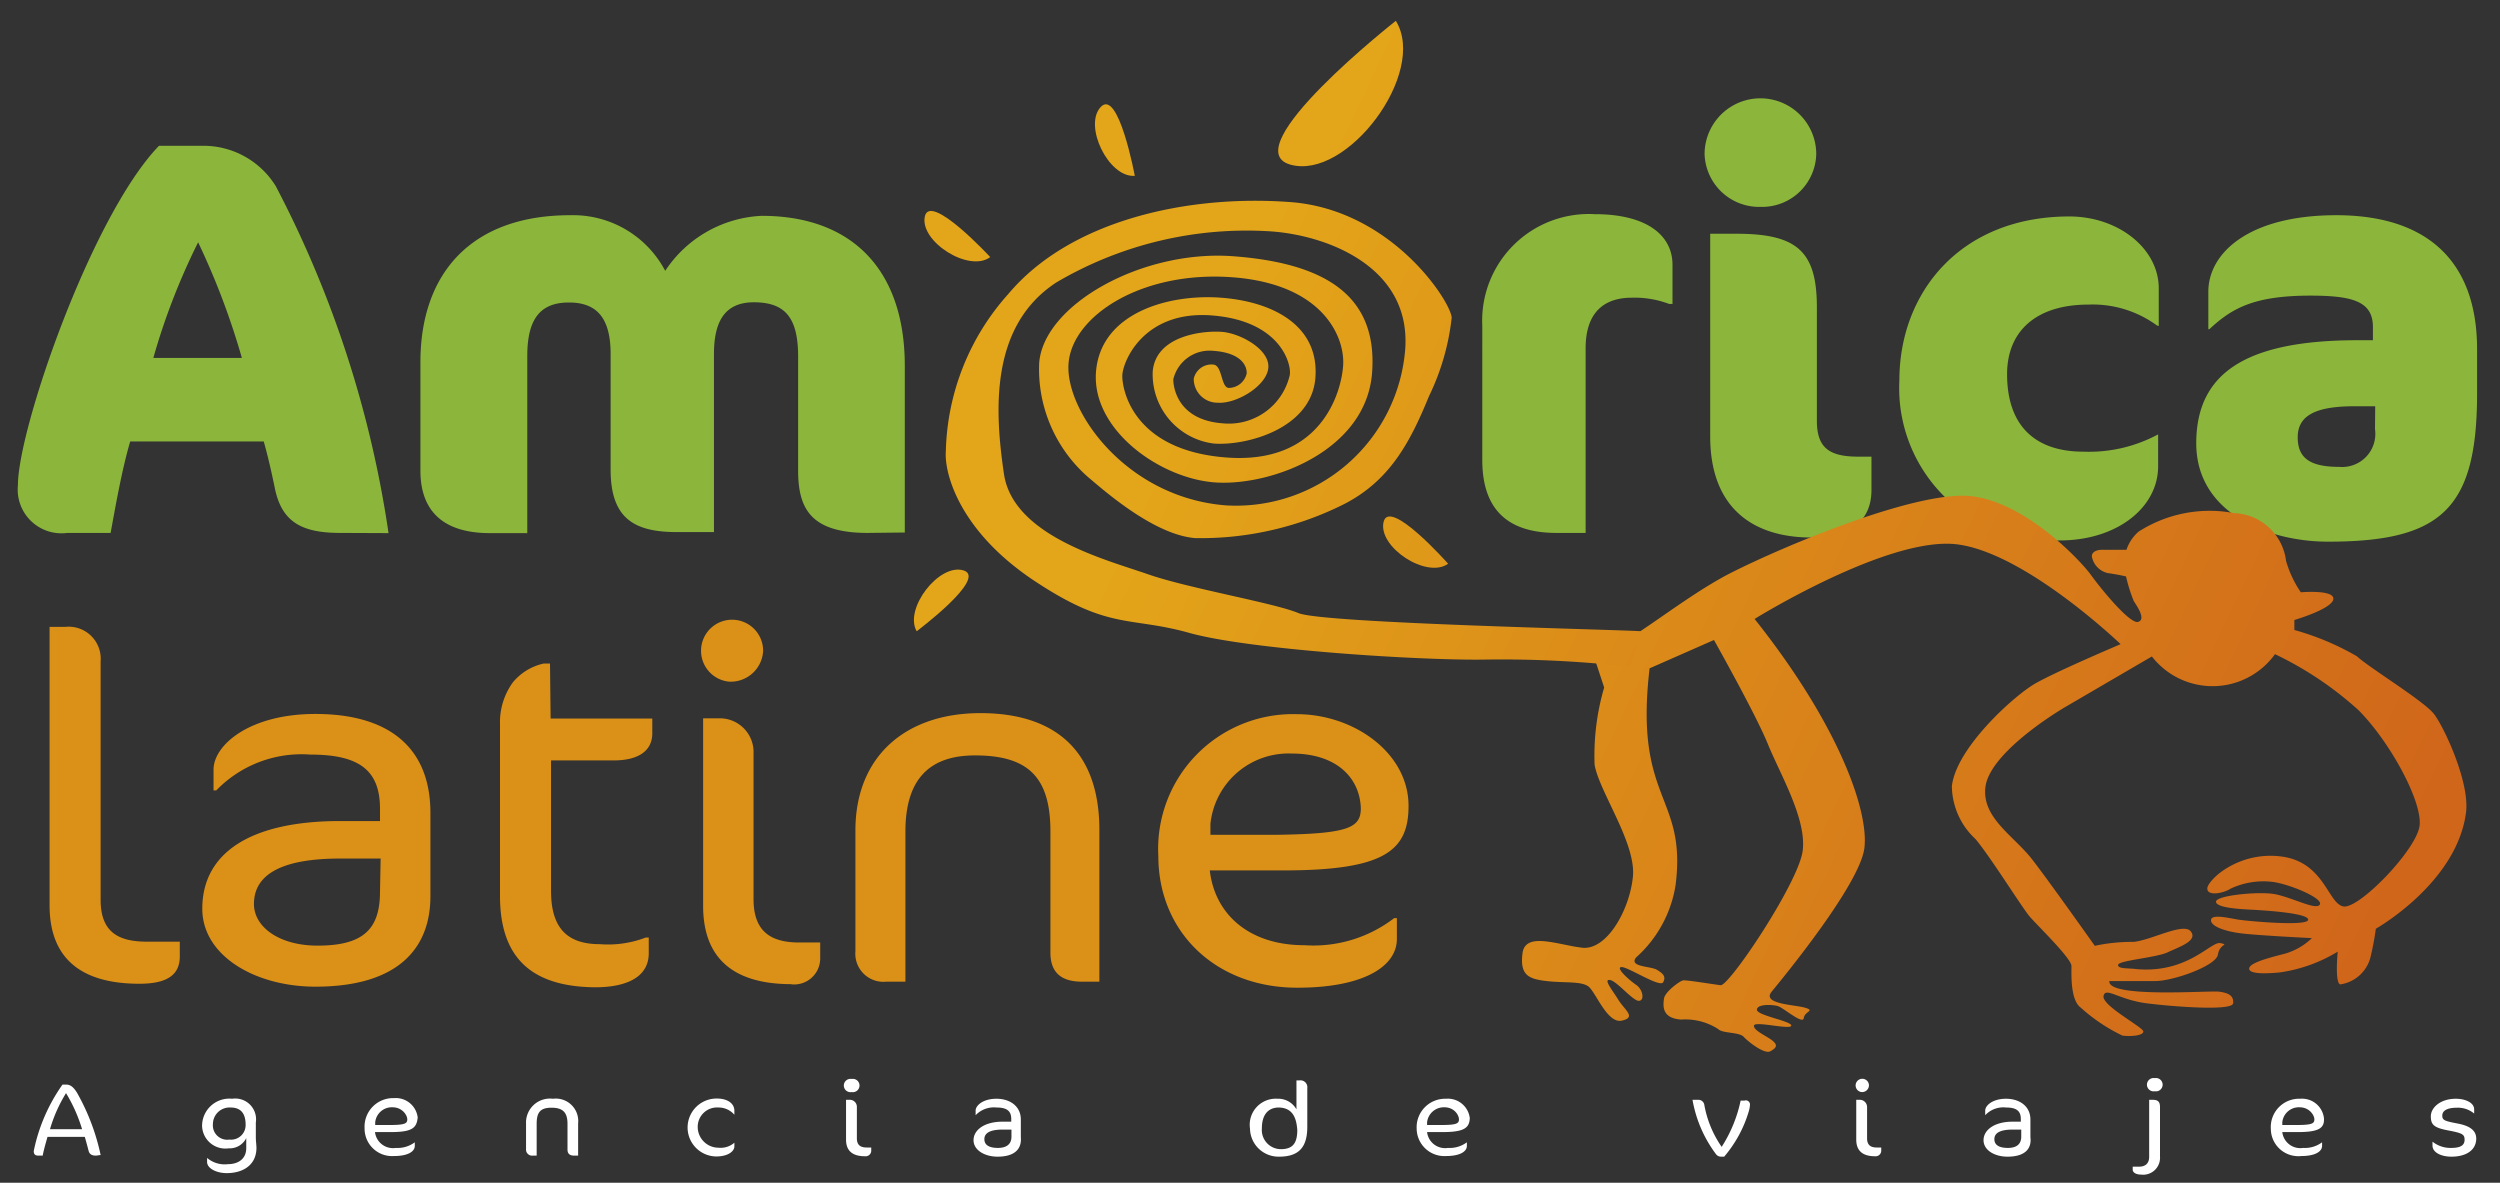 <svg xmlns="http://www.w3.org/2000/svg" xmlns:xlink="http://www.w3.org/1999/xlink" id="b0e69867-97f3-4504-bacb-8cd8c0a90099" data-name="Capa 1" viewBox="0 0 120 56.77"><rect x="0" y="0" width="120" height="56.77" fill="#333333" stroke="none"/><defs><linearGradient id="a2d7a7c0-c91e-4248-abdc-38c644f125a8" x1="55.47" y1="19.11" x2="112.92" y2="46.43" gradientUnits="userSpaceOnUse"><stop offset="0" stop-color="#e3a519"></stop><stop offset="1" stop-color="#d0661a"></stop></linearGradient><linearGradient id="a1eb086e-710f-4dec-af07-e78d5a335e79" x1="56.94" y1="19.13" x2="109.65" y2="44.19" xlink:href="#a2d7a7c0-c91e-4248-abdc-38c644f125a8"></linearGradient><linearGradient id="f2e7f289-9b46-4022-9aef-5562f86cb989" x1="64.85" y1="4.66" x2="122.3" y2="31.97" xlink:href="#a2d7a7c0-c91e-4248-abdc-38c644f125a8"></linearGradient><linearGradient id="e5a770ed-41f0-4c44-90b4-c29b8537b2d8" x1="58.71" y1="17.57" x2="116.18" y2="44.89" xlink:href="#a2d7a7c0-c91e-4248-abdc-38c644f125a8"></linearGradient><linearGradient id="b5c1f88b-2dc8-40ae-85d8-6e8d5a5c7f35" x1="57.08" y1="21.01" x2="114.53" y2="48.32" xlink:href="#a2d7a7c0-c91e-4248-abdc-38c644f125a8"></linearGradient><linearGradient id="b7036b5b-f202-4e4a-8dbf-fb989cb95d89" x1="51.84" y1="32.01" x2="109.31" y2="59.33" xlink:href="#a2d7a7c0-c91e-4248-abdc-38c644f125a8"></linearGradient><linearGradient id="a739184f-9167-4ae9-b74a-1d2506d359c4" x1="61.99" y1="10.68" x2="119.45" y2="38" xlink:href="#a2d7a7c0-c91e-4248-abdc-38c644f125a8"></linearGradient></defs><path d="M16.33,25.58c-1.86,0-2.83-.53-3.15-2.21-.14-.67-.3-1.4-.52-2.18H6.25c-.4,1.35-.73,3.24-.94,4.39H3.23A2.1,2.1,0,0,1,.86,23.29C.86,20.6,4.39,10.36,7.63,7h2a4.08,4.08,0,0,1,3.61,1.94,52.17,52.17,0,0,1,5.41,16.65ZM9.51,11.63a32,32,0,0,0-2.15,5.55h4.25A35.64,35.64,0,0,0,9.51,11.63Z" fill="#8bb63b"></path><path d="M41.65,25.58c-2.72,0-3.34-1.15-3.34-3V17.12c0-1.91-.65-2.61-2.13-2.61S34.27,15.56,34.27,17v8.54H32.49c-2.07,0-3.18-.67-3.18-3V17c0-1.75-.67-2.48-2-2.48s-2,.73-2,2.56v8.51H23.52c-2.29,0-3.34-1.1-3.34-3v-5.2c0-4.31,2.48-7.06,7.19-7.06A5,5,0,0,1,31.93,13a5.87,5.87,0,0,1,4.63-2.64c4.31,0,6.87,2.56,6.87,7.2v8Z" fill="#8bb63b"></path><path d="M80.12,14.59a4.67,4.67,0,0,0-1.8-.3c-1.24,0-2.21.62-2.21,2.43v8.86h-1.4c-2.21,0-3.56-1-3.56-3.5V15.64a5.12,5.12,0,0,1,5.39-5.36c2.56,0,3.74,1.05,3.74,2.43v1.88Z" fill="#8bb63b"></path><path d="M84.51,9.93A2.62,2.62,0,0,1,81.82,7.4a2.68,2.68,0,0,1,5.36,0A2.6,2.6,0,0,1,84.51,9.93ZM86.94,25.8c-2.72,0-4.85-1.35-4.85-4.85V11.22h1.26c2.91,0,3.86.84,3.86,3.53V20.2c0,1.32.62,1.72,2,1.72h.62v1.51C89.87,25.21,88.53,25.8,86.94,25.8Z" fill="#8bb63b"></path><path d="M103.53,15.62a5.22,5.22,0,0,0-3.28-1c-2.51,0-3.91,1.27-3.91,3.34,0,2.53,1.4,3.72,3.66,3.72a7,7,0,0,0,3.59-.83h0v1.53c0,2-2,3.56-4.71,3.56a7.32,7.32,0,0,1-7.71-7.68c0-4.23,2.94-7.87,8.16-7.87,2.35,0,4.29,1.54,4.29,3.45v1.81Z" fill="#8bb63b"></path><path d="M111.75,26c-2.86,0-6.33-1.35-6.33-4.72s2.37-4.95,7.76-4.95h.72V15.7c0-1.22-.94-1.51-3-1.51-2.77,0-3.8.64-4.85,1.61H106V14c0-1.83,1.91-3.67,6.14-3.67s6.76,2.08,6.76,6.44v2.29C118.86,24.45,117.14,26,111.75,26Zm2.26-6.5h-1c-1.94,0-2.72.49-2.72,1.49s.59,1.42,2,1.42A1.59,1.59,0,0,0,114,20.6Z" fill="#8bb63b"></path><path d="M77,33a11.63,11.63,0,0,0-.46,3.7c.21,1.28,2,3.77,1.84,5.38s-1.26,3.55-2.44,3.41-2.73-.78-2.86.27.29,1.23,1.15,1.33,1.64,0,2,.25.91,1.81,1.62,1.65.14-.5-.17-1-.73-1-.4-.95,1.09,1,1.38,1,.21-.54-.13-.77-1-.83-.7-.85,1.85,1,2,.73,0-.42-.3-.6-1.36-.13-1-.59a5.87,5.87,0,0,0,1.9-3.49c.54-4.32-2-4-1.25-10.39l3.09-1.36s2,3.55,2.59,5,1.86,3.58,1.67,5.11S83,47.34,82.59,47.29s-1.66-.26-1.81-.23-.87.55-.91.88-.12.93.82,1a2.9,2.9,0,0,1,1.79.46c.2.21,1,.13,1.22.37s1,.85,1.28.69.37-.28.11-.5-.93-.49-.9-.73,1.77.22,1.79,0-1.68-.49-1.65-.77.74-.24,1-.17,1.21.91,1.25.58.57-.35.06-.5-2.09-.17-1.6-.77,4.23-5.13,4.45-6.89-1.2-5.88-5.27-11c0,0,6.44-4,9.73-3.58s7.84,4.79,7.84,4.79-3.09,1.31-4.1,1.89-3.78,3.07-4,4.92a3.51,3.51,0,0,0,1.14,2.55c.74.89,2.23,3.29,2.6,3.72s2,2,2,2.37-.06,1.64.45,2a8.38,8.38,0,0,0,2,1.34c.42.05,1,0,1-.2s-2-1.24-1.91-1.7.73.18,2.08.35,4.1.37,4.14,0-.22-.5-.68-.56-5.37.32-5.26-.51l2.21,0c.84,0,2.91-.72,3-1.27s.57-.45.12-.55-1.55,1.45-4,1.25c-.42-.06-.94,0-.91-.21s1.83-.34,2.38-.6,1.46-.55,1.11-1-1.89.42-2.75.5a8.53,8.53,0,0,0-1.86.19s-2.12-3-3-4.14-2.43-2-2.25-3.48,2.86-3.28,3.93-3.9l4.06-2.37a3.69,3.69,0,0,0,5.91-.11,16.63,16.63,0,0,1,4,2.68c1.51,1.51,3.08,4.39,2.94,5.55s-2.9,4-3.65,3.88-.91-2.14-3-2.4-3.54,1.16-3.54,1.54.78.23,1.13,0a3.71,3.71,0,0,1,2-.32c.79.1,2.45.78,2.27,1.09s-1.46-.42-2.29-.52-2.65.09-2.69.37,1,.36,1.6.39,2.86.16,2.82.49-2.88.06-3.3,0-1.32-.3-1.36,0,.64.55,1.43.65,3.41.23,3.41.23a3.11,3.11,0,0,1-1.27.74c-.73.19-1.75.44-1.74.73s1,.22,1.44.18a7.29,7.29,0,0,0,2.81-1s-.15,1.54.13,1.57A1.76,1.76,0,0,0,113.77,46a13.53,13.53,0,0,0,.27-1.42s3.9-2.2,4.33-5.59c.18-1.44-1.05-4.09-1.54-4.72s-3.11-2.22-3.7-2.77a12.81,12.81,0,0,0-3-1.26l0-.48s1.81-.53,1.87-1-1.56-.33-1.56-.33a5.2,5.2,0,0,1-.71-1.51,2.61,2.61,0,0,0-2.49-2.29,6.32,6.32,0,0,0-4.59.89,2,2,0,0,0-.58.87s-.9,0-1.18,0-.53.13-.47.37a1,1,0,0,0,.76.75c.46.06.87.16.87.16a7.57,7.57,0,0,0,.37,1.18c.16.25.6.88.21,1s-1.78-1.58-2.27-2.26-3.1-3.45-5.7-3.77S85.6,26.22,83.08,27.5s-5.55,4-6.61,3.89" fill="url(#a2d7a7c0-c91e-4248-abdc-38c644f125a8)"></path><path d="M78.76,30.3c-1-.08-15.27-.38-16.43-.87s-5.3-1.19-7.24-1.87-6.46-1.82-6.9-4.81-.7-7.09,2.51-9.19a18,18,0,0,1,10.36-2.45c2.73.21,6.68,1.74,6.39,5.66a8.15,8.15,0,0,1-8.58,7.49c-4.79-.36-7.75-4.52-7.58-6.81s3.52-4.47,7.88-4.14,5.4,2.89,5.3,4.25-1.11,4.74-5.6,4.4-5-3.25-5-3.91,1-3.16,4.29-2.91S62,17.46,61.91,18a3,3,0,0,1-3.22,2.32c-2.29-.17-2.38-1.91-2.37-2.12a1.79,1.79,0,0,1,1.92-1.36c1.41.1,1.62.78,1.6,1.09a.89.89,0,0,1-.85.69c-.39,0-.31-1.09-.75-1.12a.87.87,0,0,0-.94.68,1.14,1.14,0,0,0,1.15,1.15c.88.07,2.36-.8,2.43-1.68S59.54,16,58.66,15.93s-3.19.16-3.33,1.91a3.35,3.35,0,0,0,2.93,3.45c1.54.12,4.7-.7,4.88-3.17s-2-3.64-4.53-3.83-5.76.73-6,3.53S55.7,23,58.38,23.16s7.2-1.53,7.48-5.27-2.3-5.26-6.66-5.59-9.11,2.32-9.32,5.13a6.88,6.88,0,0,0,2.37,5.49c.75.63,3.15,2.76,5.13,2.91a15.34,15.34,0,0,0,7.21-1.67c2.12-1.12,3.09-2.91,4-5.14a11.5,11.5,0,0,0,1.09-3.76c0-.71-2.83-5.19-7.74-5.56s-10.56.86-13.54,4.41a11.71,11.71,0,0,0-3,7.55c-.08,1.06.65,3.83,4.25,6.22s4.55,1.69,7.44,2.5,11.13,1.33,14.17,1.28a53.85,53.85,0,0,1,7,.35" fill="url(#a1eb086e-710f-4dec-af07-e78d5a335e79)"></path><path d="M6.69,47.22c-2.79,0-4.31-1.21-4.31-3.76V30.09h.75a1.54,1.54,0,0,1,1.7,1.66V43.2c0,1.58.9,2,2.23,2H8.63v.71C8.63,46.81,8,47.22,6.69,47.22Z" fill="#db9017"></path><path d="M15.14,47.36c-2.9,0-5.43-1.49-5.43-3.74,0-2.72,2.37-4.21,6.62-4.21h1.91v-.59c0-1.85-1-2.6-3.34-2.6a5.7,5.7,0,0,0-4.52,1.72h-.13v-1c0-1.16,1.7-2.67,4.89-2.67,3.61,0,5.52,1.68,5.52,4.75v4C20.66,45.51,19.12,47.36,15.14,47.36Zm3.13-6.15H16.33c-2.84,0-4.14.78-4.14,2.18,0,1.11,1.22,2,3.05,2,2.15,0,3-.75,3-2.58Z" fill="#db9017"></path><path d="M26.43,34.49h4.88v.71c0,.78-.58,1.3-1.86,1.3h-3v6.27c0,1.8.8,2.55,2.34,2.55A5.06,5.06,0,0,0,31,45h.14v.76c0,1.06-.93,1.63-2.58,1.63C25.42,47.36,24,45.89,24,43V34.75a3.25,3.25,0,0,1,.62-2,2.65,2.65,0,0,1,1.48-.9h.3Z" fill="#db9017"></path><path d="M35,32.72a1.49,1.49,0,1,1,1.63-1.47A1.56,1.56,0,0,1,35,32.72Zm3,14.52c-2.79,0-4.25-1.23-4.25-3.76v-9h.74a1.62,1.62,0,0,1,1.68,1.68v7c0,1.59.87,2.08,2.2,2.08h1V46A1.25,1.25,0,0,1,37.93,47.24Z" fill="#db9017"></path><path d="M51.93,47.12c-1,0-1.51-.45-1.51-1.39V39.91c0-2.63-1.09-3.65-3.62-3.65-2.12,0-3.34,1.07-3.34,3.65v7.21h-.91a1.35,1.35,0,0,1-1.49-1.46v-5.8c0-3.55,2.4-5.63,6-5.63s5.71,1.82,5.71,5.61v7.28Z" fill="#db9017"></path><path d="M61.58,41.78H58.07c.24,2.1,1.88,3.59,4.54,3.59a6.37,6.37,0,0,0,4.31-1.3h.13v1c0,1.32-1.6,2.34-4.78,2.34-3.91,0-6.67-2.67-6.67-6.32a6.47,6.47,0,0,1,6.64-6.81c2.76,0,5.37,1.87,5.37,4.4C67.61,40.85,66.44,41.78,61.58,41.78ZM62,36.17a3.77,3.77,0,0,0-3.9,3.38l0,.52,3.22,0c3.42-.05,4-.34,4-1.28C65.27,37.38,64.21,36.17,62,36.17Z" fill="#db9017"></path><path d="M4.61,55.47c-.22,0-.32-.08-.36-.24s-.13-.49-.18-.66H2.28c-.07.25-.18.62-.23.9h-.2c-.16,0-.23-.06-.23-.22A8.42,8.42,0,0,1,3,52.06h.17c.22,0,.36.13.52.38a10.46,10.46,0,0,1,1.14,3Zm-1.44-3A7,7,0,0,0,2.4,54.2H3.94A7.53,7.53,0,0,0,3.17,52.47Z" fill="#fff"></path><path d="M12.31,55.09c0,.83-.64,1.22-1.43,1.22-.48,0-.94-.22-.94-.54v-.19h0a1.3,1.3,0,0,0,1,.3c.49,0,.88-.25.88-.77,0-.07,0-.21,0-.34v-.14a.89.89,0,0,1-.84.49A1.12,1.12,0,0,1,9.7,54.05a1.31,1.31,0,0,1,1.44-1.31,1,1,0,0,1,1.14,1.14v.74C12.28,54.74,12.31,55,12.31,55.09Zm-1.25-1.93a.8.8,0,0,0-.84.79.69.69,0,0,0,.79.75.7.7,0,0,0,.78-.71C11.79,53.42,11.54,53.16,11.06,53.16Z" fill="#fff"></path><path d="M18.76,54.34H18a.87.87,0,0,0,1,.76,1.38,1.38,0,0,0,.91-.27h0V55c0,.28-.34.49-1,.49a1.32,1.32,0,0,1-1.41-1.34,1.37,1.37,0,0,1,1.41-1.44,1.06,1.06,0,0,1,1.14.93C20,54.14,19.79,54.34,18.76,54.34Zm.08-1.19a.8.8,0,0,0-.83.72V54h.69c.73,0,.85-.07.85-.27S19.31,53.15,18.84,53.15Z" fill="#fff"></path><path d="M27.56,55.47c-.21,0-.32-.09-.32-.29V53.94c0-.55-.23-.77-.77-.77s-.71.23-.71.77v1.53h-.19a.29.29,0,0,1-.32-.31V53.93a1.15,1.15,0,0,1,1.29-1.19,1.08,1.08,0,0,1,1.21,1.19v1.54Z" fill="#fff"></path><path d="M35.26,53.52a1,1,0,0,0-.77-.36.93.93,0,0,0-1,.93,1,1,0,0,0,1,1,1,1,0,0,0,.76-.24h0v.19c0,.17-.23.47-.88.47a1.39,1.39,0,1,1,.05-2.78c.45,0,.83.2.83.59v.19Z" fill="#fff"></path><path d="M40.88,52.42a.32.32,0,1,1,0-.63.32.32,0,1,1,0,.63Zm.64,3.08c-.6,0-.91-.26-.91-.8V52.79h.16a.34.34,0,0,1,.36.35v1.5c0,.33.18.44.47.44h.22v.15A.27.27,0,0,1,41.52,55.5Z" fill="#fff"></path><path d="M47.88,55.52c-.61,0-1.15-.31-1.15-.79s.5-.89,1.4-.89h.41v-.13c0-.39-.22-.55-.71-.55a1.21,1.21,0,0,0-1,.37h0v-.22c0-.25.36-.57,1-.57s1.17.35,1.17,1v.84C49.05,55.13,48.73,55.52,47.88,55.52Zm.67-1.3h-.42c-.6,0-.88.16-.88.46s.26.42.65.42.65-.16.65-.54Z" fill="#fff"></path><path d="M61.39,55.52A1.37,1.37,0,0,1,60,54.17a1.25,1.25,0,0,1,1.32-1.43,1,1,0,0,1,.91.51V51.86h.14a.33.33,0,0,1,.38.37v1.82C62.76,55.08,62.34,55.52,61.39,55.52Zm0-2.36c-.53,0-.82.36-.82,1a.92.92,0,0,0,.91,1c.55,0,.79-.26.79-.92C62.23,53.69,62.07,53.16,61.35,53.16Z" fill="#fff"></path><path d="M69.25,54.34H68.5a.87.87,0,0,0,1,.76,1.38,1.38,0,0,0,.91-.27h0V55c0,.28-.34.49-1,.49A1.33,1.33,0,0,1,68,54.18a1.37,1.37,0,0,1,1.41-1.44,1.06,1.06,0,0,1,1.14.93C70.53,54.14,70.28,54.34,69.25,54.34Zm.08-1.19a.81.81,0,0,0-.83.72V54h.68c.73,0,.85-.07.85-.27S69.81,53.15,69.33,53.15Z" fill="#fff"></path><path d="M82.76,55.52h-.14a.3.3,0,0,1-.26-.13,6.09,6.09,0,0,1-1.12-2.6h.26a.29.29,0,0,1,.31.26,5.11,5.11,0,0,0,.83,2,6.6,6.6,0,0,0,.91-2.22h.18A.2.2,0,0,1,84,53a1.39,1.39,0,0,1-.06.35A5.94,5.94,0,0,1,82.76,55.52Z" fill="#fff"></path><path d="M89.36,52.42a.32.32,0,1,1,.35-.31A.33.33,0,0,1,89.36,52.42ZM90,55.5c-.59,0-.9-.26-.9-.8V52.79h.16a.35.35,0,0,1,.36.35v1.5c0,.33.18.44.46.44h.22v.15A.27.27,0,0,1,90,55.5Z" fill="#fff"></path><path d="M96.36,55.52c-.62,0-1.15-.31-1.15-.79s.5-.89,1.4-.89H97v-.13c0-.39-.22-.55-.71-.55a1.19,1.19,0,0,0-1,.37h0v-.22c0-.25.36-.57,1-.57s1.17.35,1.17,1v.84C97.53,55.13,97.21,55.52,96.36,55.52Zm.66-1.3h-.41c-.6,0-.88.16-.88.46s.26.42.65.42.64-.16.64-.54Z" fill="#fff"></path><path d="M102.77,56.38c-.27,0-.4-.12-.4-.23V56l.31,0c.31,0,.48-.17.48-.47V52.79h.16c.27,0,.36.1.36.35v2.38A.81.81,0,0,1,102.77,56.38Zm.66-4a.32.32,0,1,1,0-.63.32.32,0,1,1,0,.63Z" fill="#fff"></path><path d="M110.3,54.34h-.75a.87.87,0,0,0,1,.76,1.38,1.38,0,0,0,.91-.27h0V55c0,.28-.34.49-1,.49A1.32,1.32,0,0,1,109,54.18a1.36,1.36,0,0,1,1.41-1.44,1.06,1.06,0,0,1,1.14.93C111.58,54.14,111.33,54.34,110.3,54.34Zm.08-1.19a.8.8,0,0,0-.83.72V54h.69c.73,0,.85-.07.85-.27S110.85,53.15,110.38,53.15Z" fill="#fff"></path><path d="M117.67,55.52c-.51,0-.91-.21-.91-.53V54.8h0a1.38,1.38,0,0,0,.9.3c.45,0,.64-.13.64-.39s-.1-.32-.79-.45-.83-.28-.83-.68.44-.84,1.2-.84c.44,0,.88.18.88.51v.2h0a1.22,1.22,0,0,0-.82-.28c-.51,0-.71.16-.71.38s.11.26.74.38.89.36.89.73C118.85,55.22,118.36,55.52,117.67,55.52Z" fill="#fff"></path><path d="M67,1S59.21,7.12,61.93,7.9,68.54,3.49,67,1Z" fill="url(#f2e7f289-9b46-4022-9aef-5562f86cb989)"></path><path d="M47.53,12.34s-2.9-3.14-3.14-1.94S46.52,13.1,47.53,12.34Z" fill="url(#e5a770ed-41f0-4c44-90b4-c29b8537b2d8)"></path><path d="M69.51,27.06s-2.83-3.2-3.1-2S68.48,27.8,69.51,27.06Z" fill="url(#b5c1f88b-2dc8-40ae-85d8-6e8d5a5c7f35)"></path><path d="M44,30.3s3.42-2.56,2.25-2.92S43.38,29.22,44,30.3Z" fill="url(#b7036b5b-f202-4e4a-8dbf-fb989cb95d89)"></path><path d="M54.47,8.44s-.78-4.2-1.63-3.31S53.21,8.54,54.47,8.44Z" fill="url(#a739184f-9167-4ae9-b74a-1d2506d359c4)"></path></svg>